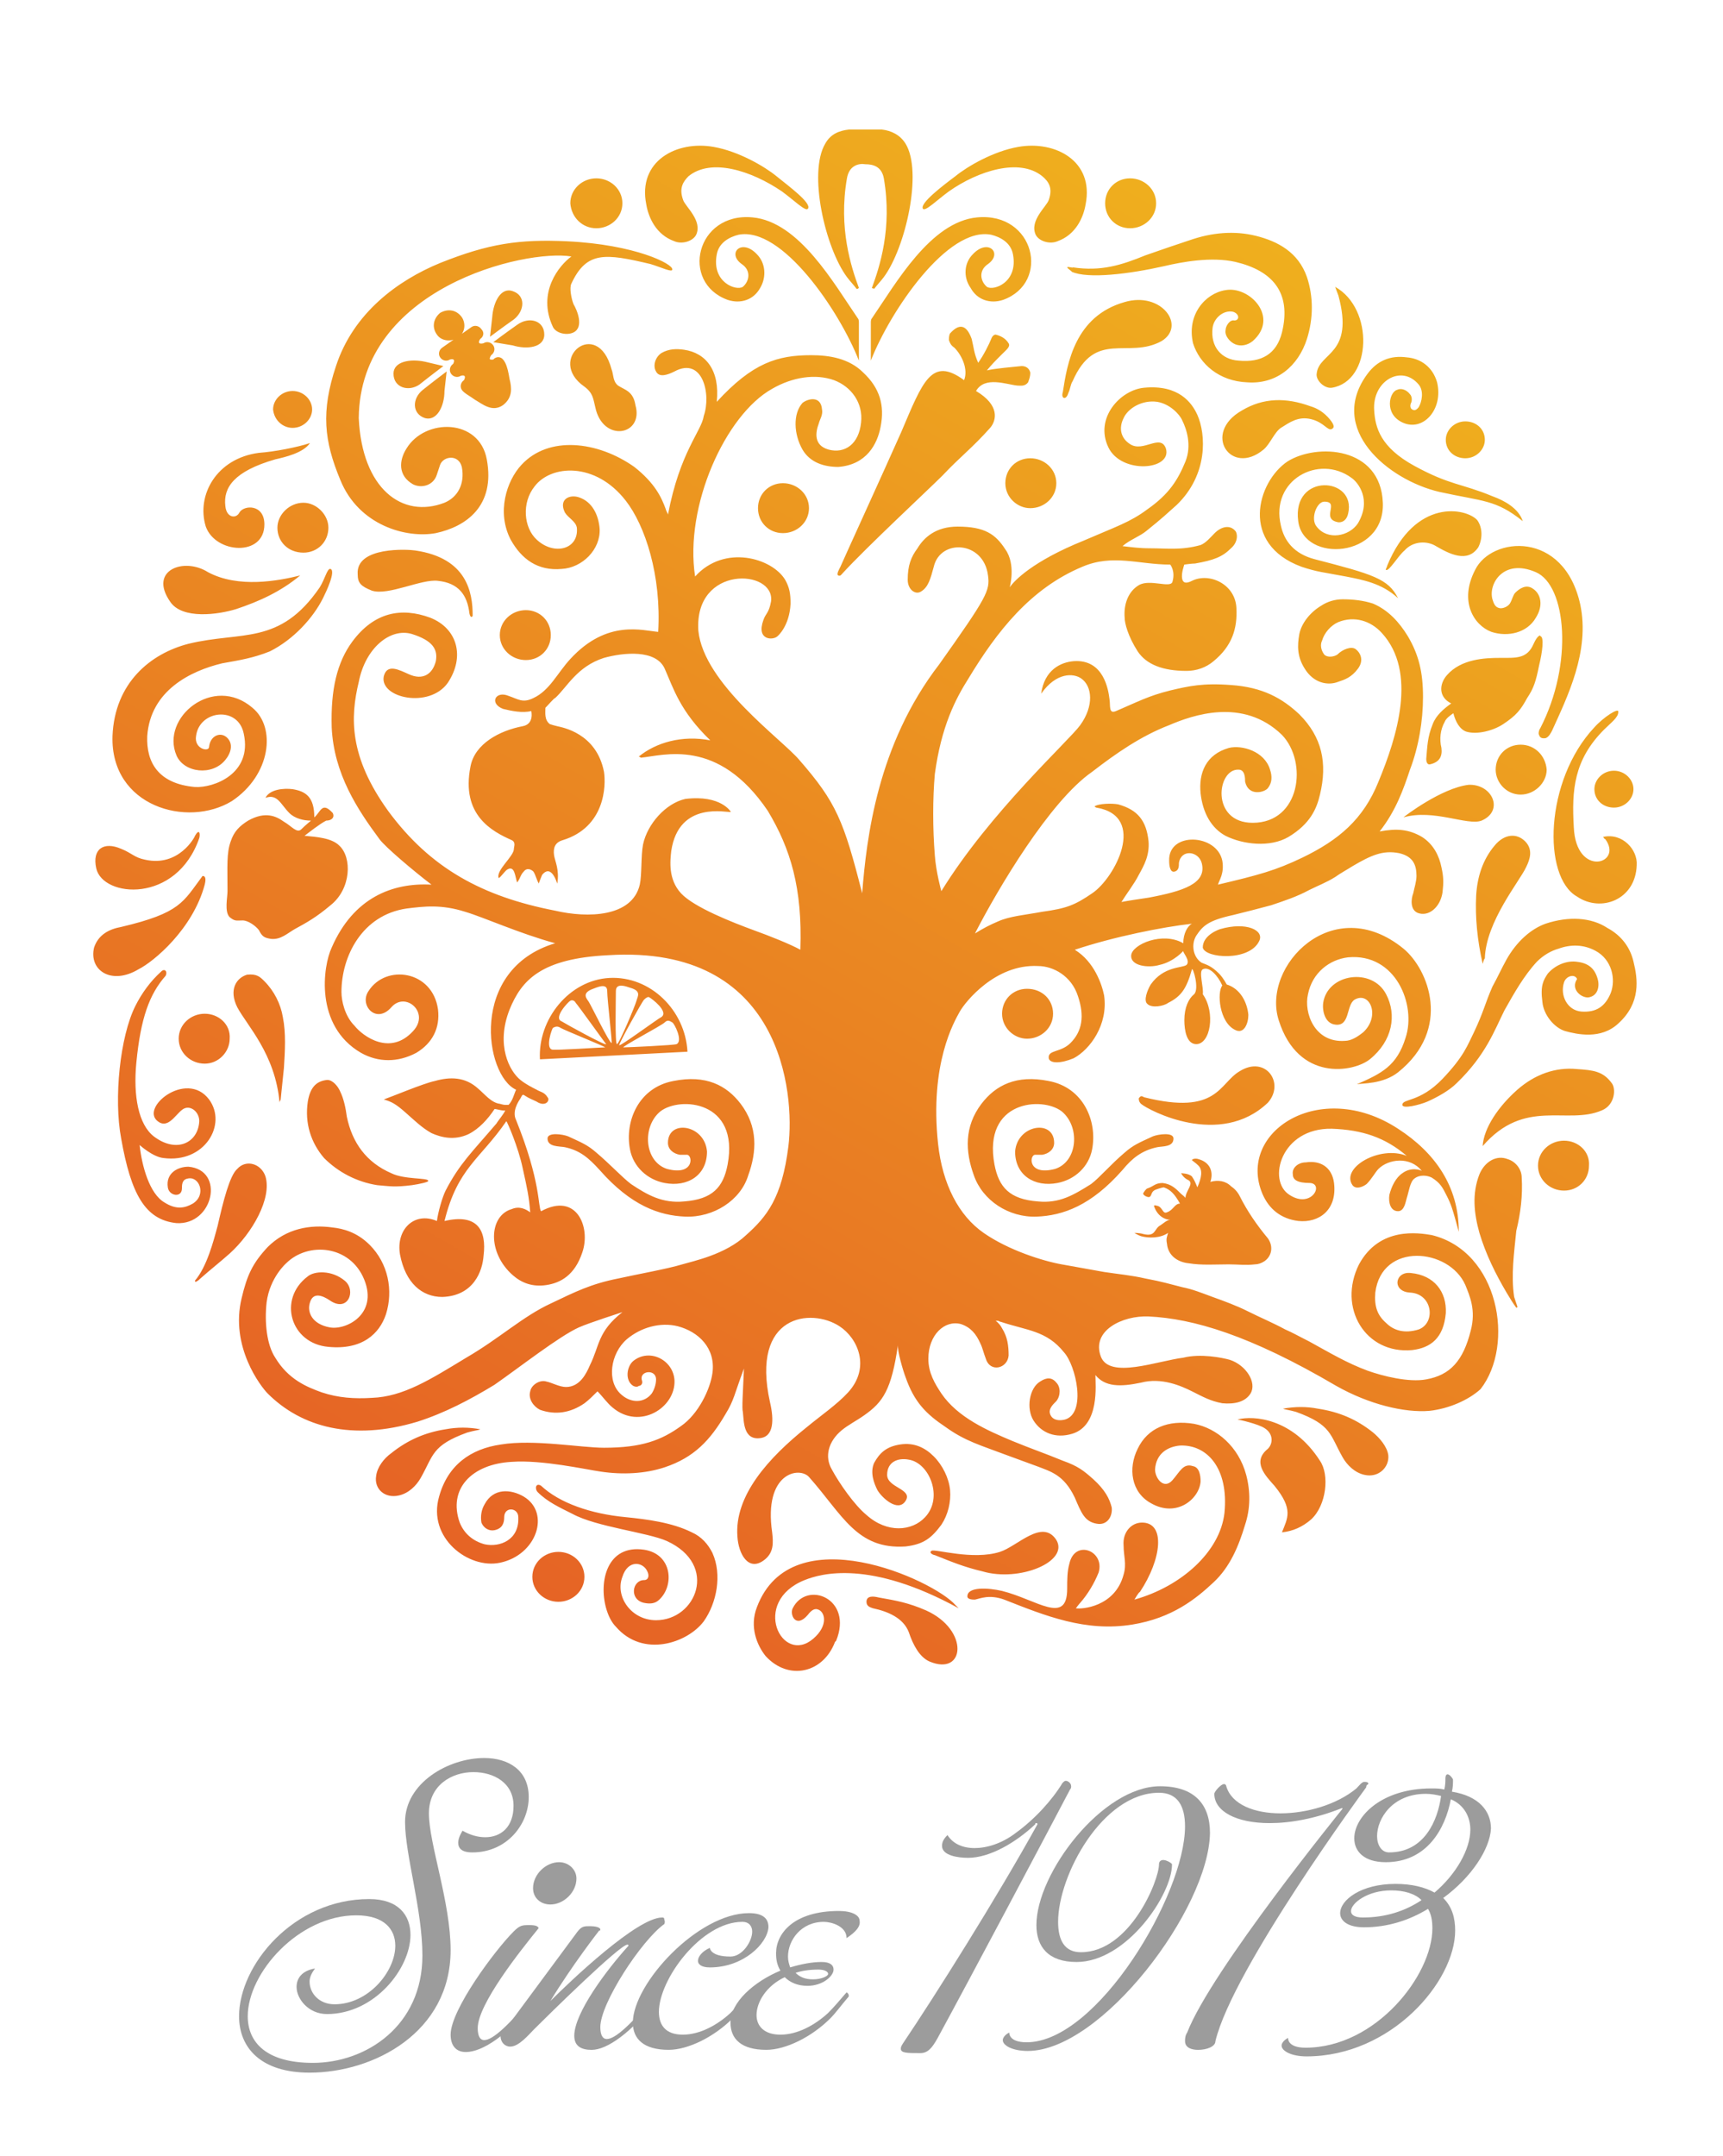 <?xml version="1.0" encoding="utf-8"?>
<!-- Generator: Adobe Illustrator 16.0.0, SVG Export Plug-In . SVG Version: 6.00 Build 0)  -->
<!DOCTYPE svg PUBLIC "-//W3C//DTD SVG 1.1//EN" "http://www.w3.org/Graphics/SVG/1.1/DTD/svg11.dtd">
<svg version="1.1" id="Layer_1" xmlns="http://www.w3.org/2000/svg" xmlns:xlink="http://www.w3.org/1999/xlink" x="0px" y="0px"
	 width="156.667px" height="196px" viewBox="89.167 111 156.667 196" enable-background="new 89.167 111 156.667 196"
	 xml:space="preserve">
<g id="XMLID_1_">
	<path id="XMLID_82_" fill="#9C9C9C" d="M132.112,279.42c-0.986,0-1.282-0.395-1.282-0.888s0.395-1.085,0.395-1.085
		c0.69,0.395,1.381,0.592,2.071,0.592c1.381,0,2.565-0.889,2.565-2.861c0-2.071-1.775-3.058-3.65-3.058
		c-1.972,0-4.044,1.185-4.044,3.749c0,2.761,1.973,8.088,1.973,12.428c0,7.497-7.004,11.147-12.824,11.147
		c-4.438,0-6.411-2.27-6.411-5.13c0-4.636,4.931-10.653,11.836-10.653c2.664,0,3.749,1.479,3.749,3.255c0,3.059-3.255,7.2-7.595,7.2
		c-1.677,0-2.762-1.381-2.762-2.466c0-0.788,0.493-1.479,1.677-1.676c-0.296,0.395-0.494,0.789-0.494,1.184
		c0,1.085,0.888,2.071,2.269,2.071c3.058,0,5.524-2.96,5.524-5.326c0-1.479-0.986-2.763-3.551-2.763
		c-5.228,0-9.864,5.229-9.864,9.174c0,2.367,1.676,4.241,5.918,4.241c4.833,0,9.963-3.354,9.963-9.765
		c0-4.144-1.578-9.174-1.578-12.134c0-3.551,3.945-5.819,7.201-5.819c2.17,0,4.044,1.085,4.044,3.551
		C137.242,276.855,135.269,279.42,132.112,279.42z"/>
	<path id="XMLID_84_" fill="#9C9C9C" d="M138.129,286.325c-1.677,2.07-5.524,6.904-5.524,9.074c0,0.69,0.197,1.085,0.592,1.085
		c0.789,0,2.269-1.38,4.636-4.24c0,0,0.197,0.098,0.197,0.295c0,0.099,0,0.099-0.099,0.197c-2.564,3.354-4.932,4.833-6.411,4.833
		c-0.888,0-1.38-0.591-1.38-1.578c0-2.269,4.044-7.694,5.721-9.371c0.591-0.591,0.789-0.591,1.479-0.591
		C137.833,286.028,138.129,286.127,138.129,286.325C138.228,286.227,138.129,286.227,138.129,286.325z M139.214,284.155
		c-0.888,0-1.578-0.593-1.578-1.48c0-1.282,1.184-2.367,2.367-2.367c0.888,0,1.578,0.69,1.578,1.48
		C141.582,283.069,140.398,284.155,139.214,284.155z"/>
	<path id="XMLID_87_" fill="#9C9C9C" d="M149.572,285.93c-2.071,1.48-5.82,7.201-5.82,9.371c0,0.69,0.197,1.085,0.592,1.085
		c0.789,0,2.269-1.381,4.636-4.241c0,0,0.197,0.1,0.197,0.296c0,0.099,0,0.099-0.099,0.197c-2.565,3.255-4.735,4.734-6.116,4.734
		c-0.888,0-1.579-0.296-1.579-1.282c0-2.071,2.959-6.017,4.932-8.187c0-0.099-0.099-0.099-0.099-0.099
		c-0.69,0-7.201,6.411-8.484,7.693c-0.493,0.494-1.38,1.579-2.169,1.579c-0.494,0-0.888-0.396-0.888-0.986l7.003-9.47
		c0.394-0.493,0.591-0.493,1.184-0.493c0.395,0,0.887,0.099,0.887,0.296c0,0.099,0,0.099-0.099,0.099c0,0-2.466,3.156-4.438,6.411
		c1.874-1.874,7.891-7.595,10.159-7.595c0.198,0,0.198,0.099,0.198,0.196C149.67,285.732,149.572,285.93,149.572,285.93z"/>
	<path id="XMLID_89_" fill="#9C9C9C" d="M153.715,289.876c-0.79,0-1.085-0.296-1.085-0.592c0-0.395,0.395-0.889,1.085-1.185
		c0,0,0,0.79,1.874,0.79c1.085,0,1.973-1.381,1.973-2.27c0-0.493-0.296-0.888-0.888-0.888c-3.749,0-7.595,5.229-7.595,8.187
		c0,1.185,0.591,2.072,2.17,2.072c1.578,0,3.156-0.888,4.34-1.974c0.494-0.493,1.085-1.184,1.677-1.873c0,0,0.197,0.099,0.197,0.295
		c0,0.099,0,0.099-0.099,0.197c-0.592,0.69-1.085,1.381-1.579,1.874c-1.677,1.677-4.044,2.86-5.82,2.86
		c-2.269,0-3.255-0.986-3.255-2.466c0-3.551,5.919-9.962,10.555-9.962c1.282,0,1.775,0.492,1.775,1.281
		C158.943,287.706,156.772,289.876,153.715,289.876z"/>
	<path id="XMLID_91_" fill="#9C9C9C" d="M166.143,287.212c0-1.085-1.381-1.479-2.071-1.479c-2.071,0-3.255,1.678-3.255,3.157
		c0,0.395,0.099,0.689,0.197,0.985c0.986-0.296,1.973-0.493,2.861-0.493c0.789,0,1.085,0.296,1.085,0.69
		c0,0.592-0.987,1.479-2.368,1.479c-0.888,0-1.578-0.296-2.071-0.788c-1.676,0.788-2.564,2.268-2.564,3.451
		c0,0.986,0.69,1.776,2.17,1.776c1.579,0,3.157-0.888,4.34-1.974c0.494-0.493,1.085-1.184,1.677-1.874c0,0,0.197,0.1,0.197,0.296
		c0,0.099,0,0.099-0.099,0.197c-0.592,0.69-1.085,1.381-1.578,1.874c-1.677,1.677-4.044,2.86-5.82,2.86
		c-2.27,0-3.255-0.986-3.255-2.466c0-1.874,2.17-3.748,4.537-4.734c-0.296-0.493-0.395-0.986-0.395-1.578
		c0-1.776,1.578-3.847,5.721-3.847c1.184,0,1.875,0.394,1.875,0.888C167.426,286.127,167.031,286.62,166.143,287.212z
		 M163.579,290.073c-0.79,0-1.479,0.099-2.072,0.296c0.395,0.395,0.888,0.591,1.579,0.591c0.79,0,1.381-0.296,1.381-0.493
		S164.171,290.073,163.579,290.073z"/>
	<path id="XMLID_94_" fill="#9C9C9C" d="M186.463,273.698c-2.071,3.946-8.977,16.966-12.034,22.589
		c-0.493,0.888-0.888,1.381-1.578,1.381c-1.184,0-1.775,0-1.775-0.395c0-0.099,0-0.197,0.197-0.493
		c2.86-4.241,8.581-13.316,12.23-19.926c0-0.099-0.099-0.099-0.099-0.099c-0.099,0-0.099,0-0.099,0.099
		c-1.775,1.677-4.144,3.059-6.116,3.059c-0.887,0-2.367-0.197-2.367-1.085c0-0.296,0.1-0.592,0.494-0.986
		c0.493,0.789,1.381,1.184,2.466,1.184s2.466-0.395,3.748-1.381c1.776-1.282,3.354-3.058,4.242-4.537
		c0.099-0.099,0.196-0.197,0.295-0.197c0.197,0,0.494,0.197,0.494,0.493C186.562,273.501,186.562,273.6,186.463,273.698z"/>
	<path id="XMLID_96_" fill="#9C9C9C" d="M182.616,297.471c-1.381,0-2.269-0.493-2.269-0.986c0-0.196,0.196-0.493,0.592-0.689
		c0,0-0.1,0.887,1.578,0.887c6.411,0,14.401-13.414,14.401-19.629c0-1.874-0.69-3.058-2.367-3.058
		c-5.129,0-9.174,7.496-9.174,11.738c0,1.677,0.592,2.761,2.071,2.761c4.438,0,7.103-6.509,7.103-7.988
		c0-0.297,0.196-0.396,0.394-0.396c0.297,0,0.79,0.296,0.79,0.396c0,2.761-4.144,8.877-8.681,8.877
		c-2.564,0-3.649-1.381-3.649-3.354c0-4.735,6.017-12.626,11.244-12.626c3.157,0,4.538,1.677,4.538,4.241
		C199.089,284.549,189.323,297.471,182.616,297.471z"/>
	<path id="XMLID_98_" fill="#9C9C9C" d="M213.393,273.501c0,0-12.134,16.474-13.712,23.082c0,0.493-0.788,0.789-1.578,0.789
		c-0.592,0-1.184-0.197-1.184-0.789c0-0.197,0-0.493,0.197-0.789c2.17-5.623,14.105-20.32,14.105-20.32v-0.099
		c-2.466,0.986-4.735,1.381-6.608,1.381c-3.059,0-5.031-1.085-5.031-2.663c0-0.197,0.592-0.888,0.888-0.888
		c0.099,0,0.197,0.099,0.197,0.196c0.493,1.677,2.564,2.467,4.932,2.467s5.129-0.79,6.905-2.27c0.197-0.197,0.493-0.591,0.69-0.591
		s0.395,0,0.395,0.196C213.393,273.305,213.393,273.402,213.393,273.501z"/>
	<path id="XMLID_100_" fill="#9C9C9C" d="M220.396,283.563c0.789,0.789,1.085,1.775,1.085,2.959c0,4.637-5.819,11.443-13.514,11.443
		c-1.381,0-2.269-0.494-2.269-0.987c0-0.197,0.197-0.493,0.592-0.69c0,0-0.099,0.888,1.578,0.888c6.411,0,11.541-6.608,11.541-10.85
		c0-0.69-0.099-1.282-0.395-1.775c-1.776,1.085-3.748,1.677-5.82,1.677c-1.479,0-2.17-0.592-2.17-1.282
		c0-1.185,1.874-2.664,5.03-2.664c1.48,0,2.664,0.296,3.551,0.79c1.974-1.678,3.256-3.946,3.256-5.722
		c0-1.184-0.592-2.269-1.775-2.762c-0.493,2.664-2.17,5.721-5.918,5.721c-1.974,0-2.861-0.986-2.861-2.17
		c0-1.973,2.466-4.537,7.004-4.537c0.395,0,0.789,0,1.184,0.099c0.099-0.395,0.099-0.789,0.099-0.986
		c0-0.296,0.099-0.395,0.197-0.395c0.197,0,0.493,0.395,0.493,0.493c0,0.296,0,0.69-0.099,1.085
		c2.466,0.395,3.551,1.775,3.551,3.354C224.638,279.124,222.96,281.688,220.396,283.563z M215.661,282.872
		c-2.17,0-3.649,1.184-3.649,1.874c0,0.395,0.394,0.592,1.085,0.592c2.071,0,3.847-0.592,5.326-1.578
		C217.831,283.168,216.844,282.872,215.661,282.872z M218.818,274.093c-3.059,0-4.438,2.269-4.438,3.847
		c0,0.79,0.395,1.479,1.084,1.479c3.256,0,4.439-2.959,4.735-5.129C219.804,274.191,219.311,274.093,218.818,274.093z"/>
</g>
<g id="XMLID_2_">
	
		<linearGradient id="XMLID_5_" gradientUnits="userSpaceOnUse" x1="29.636" y1="-193.944" x2="-2.335" y2="-138.57" gradientTransform="matrix(2.197 0 0 2.197 138.072 557.925)">
		<stop  offset="0" style="stop-color:#EFAF1E"/>
		<stop  offset="0.995" style="stop-color:#E66425"/>
	</linearGradient>
	<path id="XMLID_3_" fill="url(#XMLID_5_)" d="M133.429,152.764c-0.69-3.749-5.623-3.749-7.3-0.987
		c-0.69,1.085-0.789,2.466,0.592,3.256c0.789,0.395,1.874,0.099,2.17-0.888c0.098-0.296,0.196-0.592,0.295-0.888
		c0.295-0.789,1.676-0.986,1.973,0.197c0.296,1.579-0.395,2.762-1.579,3.255c-3.847,1.479-7.497-1.282-7.793-7.694
		c0.099-11.837,15.092-15.388,19.334-14.697c-1.085,0.789-3.157,3.255-1.677,6.412c0.296,0.592,1.282,0.789,1.874,0.493
		c0.986-0.493,0.296-2.071,0-2.564c-0.197-0.493-0.395-1.479-0.197-1.874c1.38-2.959,3.058-2.762,7.2-1.775
		c0.987,0.296,1.974,0.789,1.974,0.493c0.099-0.493-3.354-2.269-9.568-2.565c-4.34-0.197-7.103,0.197-11.541,1.973
		c-3.847,1.579-7.891,4.537-9.469,9.371c-1.381,4.143-1.085,6.807,0.395,10.357c1.676,4.144,6.016,5.327,8.68,4.833
		C131.555,158.879,134.218,157.005,133.429,152.764L133.429,152.764z M127.806,149.015c1.085,0.296,1.775-1.084,1.775-2.466
		l0.197-1.775c0,0-1.184,0.888-2.17,1.677C126.623,147.239,126.623,148.621,127.806,149.015L127.806,149.015z M138.657,141.419
		c0,1.184-1.579,1.381-2.861,0.986l-1.775-0.296c0,0,1.184-0.888,2.17-1.579C137.276,139.743,138.657,140.137,138.657,141.419
		L138.657,141.419z M140.136,204.451c0.296,0.197,4.242,1.775,4.044,1.775c-0.395,0-4.636,0.296-4.834,0.198
		c-0.591-0.198,0-1.875,0.099-1.974C139.643,204.353,139.841,204.254,140.136,204.451L140.136,204.451z M141.024,201.985
		c0.197-0.099,0.395,0,0.494,0.197c0.197,0.197,2.663,3.649,2.762,3.749c0,0.197-3.749-1.875-4.044-2.071
		C139.446,203.563,140.827,202.084,141.024,201.985L141.024,201.985z M143.096,200.9c0.296-0.099,1.282-0.592,1.282,0.197
		c0,0.79,0.493,4.833,0.395,4.734c-0.197,0-1.875-3.452-2.072-3.748S142.011,201.294,143.096,200.9L143.096,200.9z M145.167,201.097
		c0-0.79,0.986-0.395,1.283-0.295c1.085,0.295,0.69,0.789,0.591,1.184c-0.099,0.395-1.578,3.945-1.775,3.945
		C145.068,205.931,145.167,201.887,145.167,201.097L145.167,201.097z M148.225,201.689c0.197,0.099,1.776,1.283,1.085,1.776
		c-0.395,0.197-3.847,2.761-3.847,2.564s2.071-3.945,2.269-4.143C147.93,201.688,148.126,201.59,148.225,201.689L148.225,201.689z
		 M149.606,203.958c0.296-0.295,0.494-0.099,0.691,0c0.197,0.099,0.986,1.677,0.395,1.973c-0.197,0.099-4.439,0.296-4.833,0.296
		C145.562,206.226,149.31,204.254,149.606,203.958L149.606,203.958z M151.677,206.622c-0.197-3.749-3.354-6.906-7.102-6.708
		c-3.65,0.197-6.511,3.749-6.313,7.398L151.677,206.622z M151.776,127.018c-0.493,0.494-0.888,1.085-0.493,2.17
		c0.197,0.592,1.775,1.874,1.184,3.156c-0.296,0.592-1.282,0.888-1.973,0.592c-1.677-0.592-2.367-2.17-2.564-3.354
		c-0.79-3.946,2.762-5.82,6.115-5.228c2.269,0.395,4.636,1.776,5.721,2.664c1.085,0.888,3.255,2.466,2.86,2.959
		c-0.197,0.296-1.282-0.789-2.367-1.578C157.497,126.525,153.847,125.341,151.776,127.018L151.776,127.018z M156.61,135.008
		c-1.381-0.987,0-2.368,1.381-0.888c0.789,0.789,0.888,2.072,0.296,3.058c-0.592,1.085-1.775,1.479-2.959,1.085
		c-4.34-1.579-2.86-7.99,2.269-7.497c4.242,0.395,7.398,6.017,9.568,9.174c0.099,0.099,0.099,0.296,0.099,0.394v3.453
		c-1.775-4.538-7.004-12.231-10.949-11.443c-0.79,0.197-1.775,0.691-1.973,1.776c-0.493,2.564,1.776,3.354,2.368,2.959
		C157.3,136.586,157.497,135.6,156.61,135.008L156.61,135.008z M194.389,215.302c-1.381,0.296-2.269,0.986-3.156,2.071
		c-2.86,3.255-5.425,4.144-7.793,4.241c-2.564,0.099-4.932-1.479-5.721-3.748c-0.789-2.17-0.888-4.439,0.69-6.511
		c1.282-1.677,3.156-2.664,6.115-2.071c3.156,0.592,4.438,3.649,3.946,6.215c-0.296,1.578-1.579,2.762-3.157,3.058
		c-2.071,0.395-3.846-0.69-3.846-2.86c0.196-2.466,3.55-2.959,3.55-0.79c0,0.593-0.493,0.987-1.085,1.085c-0.196,0-0.395,0-0.592,0
		c-0.591-0.099-0.788,1.974,1.776,1.282c2.071-0.689,2.269-3.847,0.591-5.228c-1.775-1.38-7.2-0.986-6.115,4.834
		c0.395,2.071,1.381,3.156,3.945,3.354c1.974,0.197,3.255-0.592,4.834-1.578c0.789-0.592,1.775-1.775,3.058-2.861
		c0.789-0.69,1.282-0.888,2.564-1.479c0.494-0.196,1.875-0.395,1.875,0.197C195.868,215.302,194.881,215.203,194.389,215.302
		L194.389,215.302z M124.748,243.118c1.48-1.184,3.059-1.874,4.932-2.17c1.085-0.197,2.072-0.197,3.157,0
		c-0.197,0.099-0.494,0.099-1.184,0.296c-3.255,1.184-3.058,2.071-4.241,4.144c-0.395,0.69-1.085,1.38-1.973,1.578
		c-1.282,0.296-2.269-0.592-2.071-1.775C123.466,244.4,124.058,243.611,124.748,243.118L124.748,243.118z M124.946,144.971
		c0-1.085,1.479-1.381,2.861-1.085l1.676,0.395c0,0-1.184,0.888-2.169,1.676C126.326,146.647,124.946,146.253,124.946,144.971
		L124.946,144.971z M185.215,154.934c0-1.282-1.085-2.269-2.367-2.269s-2.269,0.986-2.269,2.269s1.085,2.269,2.269,2.269
		C184.13,157.202,185.215,156.216,185.215,154.934L185.215,154.934z M130.765,141.715c0.691-0.394,0.79-1.282,0.395-1.874
		c-0.494-0.691-1.282-0.79-1.973-0.395c-0.592,0.494-0.789,1.282-0.295,1.973C129.286,142.012,130.174,142.11,130.765,141.715
		L130.765,141.715z M135.106,143.984c-0.295-0.592-0.69-0.592-0.986-0.394l-0.099,0.099c-0.197,0-0.493,0.099-0.197-0.395l0,0
		c0.296-0.197,0.395-0.592,0.197-0.888c-0.197-0.296-0.592-0.395-0.888-0.197c0,0-0.69,0.197-0.296-0.395
		c0.296-0.197,0.395-0.592,0.099-0.887c-0.197-0.296-0.592-0.395-0.888-0.198l-2.664,1.875c-0.296,0.197-0.395,0.592-0.197,0.888
		c0.197,0.295,0.591,0.394,0.888,0.197c0,0,0.591-0.197,0.296,0.394c-0.296,0.198-0.395,0.592-0.197,0.888s0.591,0.395,0.888,0.197
		l0,0c0,0,0.592-0.197,0.296,0.395l0,0c-0.296,0.197-0.395,0.591-0.198,0.887c0.198,0.296,0.789,0.592,1.184,0.888
		c0.691,0.395,1.579,1.184,2.565,0.493c0.888-0.69,0.79-1.578,0.592-2.367C135.402,144.872,135.303,144.379,135.106,143.984
		L135.106,143.984z M135.796,137.474c-1.085-0.395-1.775,0.986-1.874,2.368l-0.197,1.775c0,0,1.184-0.888,2.17-1.578
		C136.881,139.25,136.98,137.869,135.796,137.474L135.796,137.474z M197.742,240.455c-2.367-0.395-4.241,0.395-5.13,2.269
		c-0.887,1.775-0.591,3.945,1.185,4.933c2.367,1.381,4.438-0.395,4.537-1.974c0-0.493-0.099-1.282-0.69-1.381
		c-0.888-0.296-1.184,0.494-1.874,1.282c-0.789,0.888-1.578-0.197-1.578-0.986c0.099-1.479,1.184-2.071,2.269-2.17
		c2.466-0.099,4.438,2.071,4.044,6.115c-0.395,3.552-3.945,6.708-8.188,7.892c0,0,0.395-0.69,0.494-0.69
		c1.973-2.959,2.367-6.313,0.197-6.313c-0.986,0-1.776,0.888-1.677,2.071c0,0.986,0.296,1.677,0,2.664
		c-0.789,2.959-3.848,3.156-4.34,3.058c0,0,0.296-0.395,0.395-0.493c0.69-0.789,1.281-1.775,1.676-2.762
		c0.592-1.973-2.17-3.059-2.663-0.789c-0.197,0.689-0.197,1.479-0.197,2.269c0,3.354-2.762,0.986-5.919,0.197
		c-1.281-0.296-3.155-0.395-3.155,0.493c0,0.296,0.493,0.296,0.689,0.296c0.494-0.099,1.282-0.493,2.664,0
		c3.748,1.479,7.397,2.959,11.64,2.269c3.649-0.591,5.819-2.367,7.397-3.847c1.48-1.381,2.27-3.255,2.861-5.229
		c0.493-1.479,0.493-3.058,0.099-4.537C201.787,242.526,199.815,240.85,197.742,240.455L197.742,240.455z M216.781,197.25
		c-6.412-5.229-12.922,1.579-11.344,6.51c1.775,5.623,6.806,4.734,8.285,3.55c2.071-1.676,2.466-4.044,1.479-5.918
		c-1.281-2.465-5.326-1.874-5.721,0.79c-0.099,0.79,0.197,1.874,1.086,1.973c1.381,0.197,0.985-1.775,1.774-2.269
		c1.381-0.79,2.367,1.479,0.79,2.959c-0.494,0.395-1.085,0.789-1.678,0.789c-2.761,0.197-3.748-2.564-3.354-4.241
		c0.395-1.973,1.973-3.157,3.65-3.354c4.34-0.395,6.214,4.34,5.228,7.299c-0.789,2.565-2.17,3.255-4.439,4.242
		c0.494-0.099,2.368,0,3.749-1.085C221.219,204.55,219.049,199.125,216.781,197.25L216.781,197.25z M229.702,194.981
		c-1.381,0.493-2.664,1.677-3.551,3.255c-0.494,0.888-0.79,1.579-1.282,2.466c-0.691,1.579-0.79,2.269-1.677,4.143
		c-0.592,1.184-0.888,2.17-2.86,4.242c-2.072,2.17-3.65,1.775-3.65,2.367c0,0.395,1.578,0,2.27-0.296
		c0.887-0.395,1.973-0.986,2.663-1.676c2.663-2.564,3.452-4.833,4.34-6.609c0.888-1.579,1.775-3.157,2.959-4.439
		c0.593-0.591,1.282-0.986,1.974-1.184c1.085-0.395,2.269-0.395,3.354,0.197c1.479,0.79,1.874,2.564,1.381,3.847
		c-0.493,1.184-1.282,1.776-2.663,1.677c-1.282-0.099-1.973-1.48-1.579-2.664c0.197-0.592,0.986-0.789,1.184-0.295
		c-0.591,0.888,0.297,1.677,0.987,1.677c0.888-0.099,1.085-0.986,0.888-1.677c-0.296-1.085-0.986-1.479-1.974-1.579
		c-0.986-0.099-1.972,0.395-2.564,1.085c-0.394,0.591-0.69,1.085-0.492,2.564c0.099,1.184,1.085,2.367,2.07,2.663
		c1.085,0.296,3.255,0.79,4.834-0.69c2.07-1.875,1.775-4.044,1.381-5.623c-0.296-1.282-1.085-2.367-2.367-3.058
		C233.845,194.39,231.774,194.291,229.702,194.981L229.702,194.981z M192.909,223.39c0.69,0.197,1.775,0.197,2.466-0.296
		c-0.099,0.395-0.197,0.494-0.099,0.987c0.099,1.085,0.986,1.676,1.973,1.775c1.184,0.196,2.466,0.099,3.649,0.099
		c0.79,0,1.579,0.099,2.368,0c0.295,0,0.591-0.099,0.888-0.296c0.69-0.493,0.789-1.381,0.296-2.071
		c-0.986-1.184-1.874-2.466-2.564-3.847c-0.197-0.395-0.494-0.69-0.789-0.889c-0.494-0.493-1.185-0.591-1.875-0.395
		c0.296-0.888,0-1.775-1.085-2.071c-0.296-0.099-0.592,0-0.592,0.099c0.395,0.297,0.493,0.396,0.592,0.494
		c0.395,0.395,0.296,1.085-0.099,1.973c-0.197-0.493-0.296-0.69-0.493-0.986c-0.296-0.296-0.986-0.296-0.986-0.296
		s0.197,0.395,0.592,0.592c0.69,0.296-0.197,0.986-0.197,1.677c0-0.099-0.296-0.296-0.395-0.395
		c-0.493-0.493-0.888-0.889-1.677-0.986c-0.69,0-0.789,0.295-1.381,0.493c-0.1,0-0.395,0.395-0.395,0.493
		c0.099,0.197,0.395,0.296,0.493,0.296c0.296,0,0.197-0.395,0.493-0.591c0.1-0.1,0.789-0.297,0.888-0.297
		c0.592,0.197,0.987,0.592,1.48,1.48c-0.493,0-0.592,0.591-1.184,0.789c-0.396,0.197-0.396-0.493-0.889-0.592
		c-0.099,0-0.196-0.099-0.296,0c0,0,0.296,1.184,1.479,1.282c-0.295,0-0.592,0.296-0.888,0.493
		c-0.592,0.296-0.395,1.085-1.578,0.789c-0.296-0.099-0.79-0.099-0.79-0.099S192.613,223.291,192.909,223.39L192.909,223.39z
		 M216.287,221.121c0.591,0,0.689-0.888,0.789-1.184c0.197-0.592,0.296-1.479,0.69-1.775c0.493-0.395,1.184-0.296,1.578-0.099
		c0.789,0.493,0.986,0.888,1.381,1.677s0.493,1.085,1.085,3.255c0-4.144-2.17-7.201-5.523-9.371
		c-7.103-4.636-14.697,0.296-12.331,5.919c0.593,1.381,1.678,2.269,3.256,2.466c1.874,0.197,3.551-0.986,3.255-3.452
		c-0.197-1.48-1.282-2.071-2.564-1.875c-0.69,0-1.282,0.494-1.184,1.085c0,0.494,0.395,0.79,1.578,0.79
		c1.282,0.099,0.099,2.367-1.874,1.085c-2.071-1.282-0.789-6.116,3.847-6.018c2.762,0.099,4.834,0.789,6.806,2.466
		c-2.466-0.986-6.017,1.086-4.932,2.664c0.296,0.395,0.889,0.197,1.282-0.099c0.493-0.494,0.789-1.085,1.085-1.382
		c0.888-0.887,2.86-1.184,3.945,0.197c-0.099-0.099-0.985-0.395-1.775,0.197c-0.592,0.395-0.986,1.184-1.184,1.974
		C215.4,220.332,215.597,221.121,216.287,221.121L216.287,221.121z M152.072,250.319c-1.775-0.888-4.044-1.184-6.017-1.381
		c-3.156-0.296-6.017-1.282-7.694-2.86c-0.494-0.296-0.592,0.296-0.296,0.591c0.889,0.889,1.974,1.381,3.157,1.974
		c2.17,1.184,6.806,1.677,8.582,2.466c4.735,2.17,2.664,7.2-0.986,7.2c-2.269,0-3.749-2.17-3.058-3.945
		c0.494-1.578,1.875-1.381,2.269-0.493c0.197,0.395,0.099,0.789-0.295,0.789c-1.085,0-1.381,1.776,0,2.072
		c0.493,0.098,0.986,0.098,1.381-0.296c1.38-1.283,1.184-4.144-1.381-4.537c-3.354-0.494-4.144,2.859-3.453,5.325
		c0.197,0.691,0.494,1.282,0.888,1.678c2.466,2.86,6.511,1.479,7.99-0.494c1.184-1.677,1.677-4.241,0.789-6.214
		C153.552,251.404,152.96,250.714,152.072,250.319L152.072,250.319z M207.508,162.529c1.479,0.493,1.973,0.493,4.044,0.888
		c1.48,0.296,3.255,0.592,4.735,1.973c-0.889-1.775-2.27-2.17-7.596-3.551c-1.874-0.493-2.762-1.677-3.058-3.058
		c-0.986-4.144,3.452-6.511,6.411-4.34c0.592,0.395,1.874,1.973,0.592,4.143c-0.789,1.184-2.762,1.579-3.749,0.296
		c-0.592-0.691,0-2.269,0.69-2.269c1.479,0-0.394,1.578,1.282,1.874c0,0,0.69,0.099,0.889-0.789c0.789-3.354-5.13-3.749-4.538,0.69
		c0.494,3.847,7.892,3.354,7.694-1.677c-0.197-5.129-6.017-5.426-8.68-3.748C203.464,154.835,201.886,160.457,207.508,162.529
		L207.508,162.529z M224.771,168.447c1.479,0.493,3.255,0.099,4.044-1.282c0.69-1.085,0.493-2.17-0.296-2.664
		c-0.592-0.394-1.184,0-1.578,0.395c-0.197,0.197-0.296,0.69-0.493,0.986c-0.197,0.295-0.69,0.493-0.987,0.395
		c-0.394-0.099-0.493-0.494-0.591-0.789c-0.395-1.381,0.986-3.749,3.945-2.467c2.762,1.184,3.452,8.287,0.395,14.205
		c-0.099,0.099-0.197,0.493-0.099,0.591c0.099,0.395,0.493,0.296,0.592,0.296c0.295-0.098,0.493-0.493,0.592-0.69
		c1.381-3.058,3.452-7.201,2.564-11.442c-1.479-6.807-8.089-6.214-9.568-3.157C221.811,165.686,223.192,167.855,224.771,168.447
		L224.771,168.447z M176.041,256.928c-1.973-2.269-14.895-8.187-18.051,0.197c-0.69,1.776,0,3.452,0.789,4.439
		c2.072,2.269,5.229,1.578,6.313-1.282c0.099-0.099,0,0,0.099-0.099c1.579-3.847-2.663-5.524-3.946-2.96
		c-0.295,0.593,0.296,1.875,1.381,0.593c0.296-0.396,0.592-0.593,0.888-0.494c0.69,0.197,0.986,1.48-0.395,2.664
		c-2.861,2.466-5.721-3.354-0.789-5.327c1.479-0.592,5.918-1.874,14.007,2.564C176.239,257.125,176.14,257.026,176.041,256.928
		L176.041,256.928z M237.988,189.655c0.1-1.381-1.282-2.959-3.058-2.564c0.099,0.099,0.099,0.197,0.197,0.197
		c1.676,2.268-2.664,3.551-2.86-1.085c-0.197-3.354,0-6.116,2.762-8.878c0.591-0.592,1.282-1.085,1.282-1.579
		c0.099-0.494-1.381,0.493-2.171,1.381c-4.537,4.834-4.734,13.612-1.578,15.388C234.733,193.995,237.89,192.812,237.988,189.655
		L237.988,189.655z M227.631,158.386c-0.395-1.184-1.677-1.875-2.762-2.269c-2.861-1.184-3.848-0.986-7.102-2.762
		c-3.059-1.676-3.552-3.453-3.65-5.031c-0.197-2.663,2.466-4.241,4.044-2.367c0.493,0.591,0.296,1.578,0,2.071
		c-0.099,0.099-0.295,0.394-0.591,0.197c-0.197-0.099-0.197-0.395-0.1-0.592c0.1-0.197,0.1-0.591-0.099-0.789
		c-0.296-0.395-0.789-0.592-1.184-0.395c-0.69,0.197-1.184,2.17,0.493,2.959c1.874,0.888,3.749-1.184,3.156-3.649
		c-0.395-1.381-1.479-2.17-2.762-2.269c-1.479-0.198-2.663,0.295-3.551,1.479c-3.748,5.031,1.874,9.667,6.511,10.752
		C224.079,156.61,225.165,156.413,227.631,158.386L227.631,158.386z M228.616,169.532c-0.591,1.38-1.578,1.282-3.058,1.282
		c-1.381,0-3.551,0.099-4.833,1.579c-0.69,0.789-0.789,1.973,0.395,2.564c-0.69,0.493-1.381,1.085-1.677,1.874
		c-0.493,1.184-0.493,2.072-0.592,3.157c0,0.295,0.099,0.592,0.395,0.493c0.789-0.197,1.085-0.69,0.986-1.479
		c-0.197-0.789-0.099-1.677,0.296-2.367c0.099-0.296,0.493-0.592,0.789-0.789c0.197,0.789,0.592,1.48,1.184,1.677
		c0.986,0.296,2.466-0.098,3.354-0.69c1.184-0.789,1.578-1.282,2.17-2.367c0.591-0.888,0.789-1.479,1.085-2.959
		c0.296-1.184,0.493-2.664,0.099-2.664C229.308,168.743,229.012,168.645,228.616,169.532L228.616,169.532z M119.422,184.92
		c-0.986-1.085-1.085-0.099-1.677,0.394c0-1.874-0.789-2.367-1.973-2.564c-0.789-0.099-2.071,0-2.466,0.79
		c1.085-0.395,1.381,0.591,2.17,1.381c0.493,0.493,1.282,0.69,1.973,0.69c0,0-0.493,0.395-0.888,0.789s-0.888-0.296-1.578-0.69
		c-0.69-0.494-1.677-0.986-3.255-0.099c-0.79,0.493-1.282,0.986-1.579,1.874c-0.395,1.085-0.296,2.269-0.296,4.537
		c0,0.592-0.295,1.875,0.197,2.367c0.493,0.395,0.592,0.296,1.184,0.296c0.493,0,1.184,0.493,1.479,0.887
		c0.295,0.592,0.493,0.691,1.085,0.79c0.888,0.098,1.479-0.494,2.17-0.889c1.085-0.591,1.973-1.085,3.255-2.17
		c1.875-1.479,1.974-4.34,0.79-5.425c-0.69-0.691-2.071-0.79-3.156-0.888c0.395-0.296,1.381-1.085,1.973-1.381
		C119.323,185.611,119.619,185.314,119.422,184.92L119.422,184.92z M110.249,183.835c3.551-2.367,4.044-6.708,1.874-8.483
		c-3.551-3.058-8.384,0.888-6.905,4.341c0.69,1.578,3.255,1.874,4.439,0.395c0.493-0.592,0.789-1.479,0.099-2.072
		c-0.591-0.494-1.479-0.099-1.578,0.888c0,0.494-1.381,0.197-1.184-0.986c0.295-2.368,3.846-2.762,4.34-0.197
		c0.789,3.649-2.762,4.932-4.439,4.833c-3.354-0.296-4.439-2.269-4.34-4.636c0.295-4.143,3.945-5.918,6.806-6.609
		c1.677-0.296,2.86-0.493,4.34-1.085c2.169-1.085,3.945-3.058,4.833-4.833c0.295-0.591,1.184-2.466,0.69-2.663
		c-0.296-0.099-0.493,0.888-0.986,1.677c-3.65,5.326-7.102,3.945-11.936,5.129c-3.453,0.888-6.708,3.551-6.905,8.384
		C99.2,184.329,106.204,186.301,110.249,183.835L110.249,183.835z M106.302,217.077c-0.986,0-2.071,0.592-1.875,1.874
		c0.099,0.789,1.282,0.986,1.282,0.099c0-0.296,0-0.789,0.493-0.888c1.085-0.296,1.776,1.479,0.494,2.269
		c-0.691,0.395-1.48,0.592-2.565-0.099c-1.381-0.789-2.071-3.354-2.269-5.229c0,0,1.184,1.085,2.17,1.185
		c3.749,0.493,5.82-3.059,4.144-5.327c-2.072-2.762-6.511,0.888-4.538,2.071c0.986,0.592,1.677-1.085,2.367-1.282
		c0.592-0.197,1.282,0.395,1.282,1.184c-0.099,1.973-2.071,2.959-4.143,1.381c-1.381-1.085-1.875-3.65-1.579-6.708
		c0.395-4.044,1.184-6.215,2.664-7.892c0.197-0.394-0.099-0.69-0.395-0.394c-0.986,0.888-1.775,1.973-2.368,3.157
		c-1.381,2.762-1.972,8.384-1.282,12.033c0.888,5.031,2.17,7.398,5.031,7.694C108.571,222.404,109.656,217.373,106.302,217.077
		L106.302,217.077z M113.306,217.965c-0.394-1.184-1.775-1.578-2.564-0.69c-0.69,0.592-1.282,2.959-1.775,5.13
		c-0.395,1.479-0.986,3.748-2.071,5.03c0,0.099,0,0.099,0.099,0.099c0.196-0.099,0.295-0.196,0.394-0.295
		c0.888-0.79,1.776-1.48,2.663-2.27C112.122,223.094,113.898,219.938,113.306,217.965L113.306,217.965z M107.782,191.431
		c0.197-0.789-0.099-0.789-0.198-0.789c-1.775,2.367-1.972,3.354-7.398,4.635c-1.085,0.197-2.071,0.691-2.466,1.875
		c-0.493,2.071,1.578,3.453,4.044,1.973C103.146,198.434,106.698,195.475,107.782,191.431L107.782,191.431z M110.643,166.376
		c2.071-0.69,4.044-1.578,5.82-3.058c-1.974,0.493-5.623,1.183-8.384-0.297c-2.17-1.38-5.425-0.197-3.453,2.664
		C105.711,167.362,109.065,166.869,110.643,166.376L110.643,166.376z M113.207,158.682c0-1.875-1.874-1.776-2.269-1.085
		c-0.295,0.591-1.184,0.493-1.282-0.592c-0.197-1.677,0.789-3.156,4.537-4.241c0.888-0.197,2.564-0.592,3.156-1.48
		c-1.184,0.395-3.255,0.79-4.636,0.888c-3.847,0.493-5.721,3.847-4.833,6.708C108.768,161.345,113.207,161.641,113.207,158.682
		L113.207,158.682z M126.919,161.049c-0.592-0.099-5.425-0.395-5.228,2.17c0,0.789,0.296,1.085,1.282,1.479
		c1.48,0.493,4.537-1.085,6.017-0.888c1.874,0.197,2.664,1.282,2.861,2.959c0.098,0.493,0.295,0.296,0.295,0.197
		C132.146,164.896,131.653,161.739,126.919,161.049L126.919,161.049z M111.629,199.618c-0.986,0.295-1.676,1.381-0.888,2.959
		c0.888,1.676,3.452,4.242,3.847,8.68c0-0.197,0.099-0.197,0.099-0.296c0.099-0.986,0.197-1.874,0.296-2.86
		c0.099-1.579,0.197-3.157-0.099-4.636c-0.197-1.184-0.789-2.367-1.677-3.255C112.813,199.815,112.517,199.52,111.629,199.618
		L111.629,199.618z M145.365,146.056c-0.493-0.394-0.395-0.986-0.591-1.479c-1.282-4.833-6.017-0.888-2.466,1.578
		c0.79,0.592,0.79,1.085,0.987,1.875c0.689,3.255,4.439,2.565,3.649-0.197C146.745,146.549,145.956,146.45,145.365,146.056
		L145.365,146.056z M107.289,187.189c0.099-0.395,0-0.888-0.394-0.197c0,0.099-1.479,2.86-4.537,2.17
		c-0.987-0.197-1.184-0.592-2.17-0.986c-1.579-0.69-2.664,0-2.269,1.775C98.51,192.614,105.218,193.206,107.289,187.189
		L107.289,187.189z M227.531,218.063c0-0.789-0.591-1.479-1.281-1.677c-0.986-0.395-2.072,0.197-2.564,1.381
		c-0.691,1.775-0.494,3.552,0,5.327c0.591,1.973,1.479,3.748,2.466,5.425c0.295,0.493,0.591,0.986,0.888,1.381
		c0,0,0.099,0,0.099-0.099c-0.099-0.296-0.197-0.592-0.296-0.889c-0.296-1.972,0-4.044,0.197-6.016
		C227.434,221.319,227.631,219.642,227.531,218.063L227.531,218.063z M201.688,240.061
		C201.688,240.061,201.688,239.962,201.688,240.061c0.1,0,1.874,0.395,2.466,0.789c0.79,0.493,0.79,1.381,0.296,1.874
		c-1.479,1.185-0.197,2.466,0.592,3.354c1.775,2.17,1.185,2.959,0.69,4.241c0.986-0.099,1.875-0.493,2.664-1.184
		c1.38-1.282,1.676-4.045,0.789-5.327C206.719,239.962,203.167,239.666,201.688,240.061L201.688,240.061z M227.137,210.074
		c-1.677,1.48-3.058,3.453-3.156,5.129c3.847-4.439,7.694-1.874,10.851-3.255c1.184-0.494,1.282-1.974,0.888-2.466
		c-0.789-1.085-1.677-1.183-3.156-1.282C230.59,208.002,228.716,208.692,227.137,210.074L227.137,210.074z M192.712,210.863
		c0,0.098,0,0.295,0.197,0.493c0.689,0.592,7.2,4.044,11.54-0.099c1.579-1.776-0.197-4.34-2.564-2.861
		c-1.874,1.085-1.973,4.044-8.68,2.367C193.008,210.666,192.909,210.567,192.712,210.863L192.712,210.863z M208.396,149.114
		c1.184,0.296,1.479,1.085,1.874,0.888c0.197-0.099,0.297-0.296-0.197-0.888c-0.492-0.592-1.085-0.986-1.775-1.184
		c-2.169-0.789-4.241-0.789-6.215,0.394c-3.649,2.072-0.985,6.017,1.974,3.551c0.592-0.493,0.986-1.578,1.578-1.973
		C206.422,149.41,207.212,148.817,208.396,149.114L208.396,149.114z M123.466,218.754c1.184,0.099,1.578,0.197,3.157,0
		c0.69-0.099,1.578-0.296,1.479-0.395c0-0.296-2.17-0.099-3.354-0.69c-2.269-0.986-3.55-2.762-4.044-5.129
		c-0.099-0.79-0.296-1.677-0.591-2.269c-0.197-0.494-0.69-1.085-1.185-1.085c-1.085,0.099-1.578,0.789-1.774,1.973
		c-0.296,1.973,0.295,3.749,1.479,5.129C119.915,217.57,121.592,218.458,123.466,218.754L123.466,218.754z M224.178,198.139
		c0.1-3.354,3.157-7.004,3.749-8.287c0.395-0.789,0.592-1.578,0-2.268c-0.789-0.888-1.973-0.79-2.86,0.296
		c-1.085,1.282-1.578,2.86-1.677,4.537c-0.099,1.973,0.099,4.045,0.592,6.215C224.079,198.335,224.079,198.236,224.178,198.139
		L224.178,198.139z M222.698,182.355c-2.466,0.296-5.819,2.86-5.918,2.959c2.761-0.789,5.819,0.79,7.102,0.296
		C225.954,184.723,224.869,182.257,222.698,182.355L222.698,182.355z M214.019,241.244c-1.48-1.184-3.059-1.874-5.031-2.17
		c-0.986-0.197-2.071-0.197-3.155,0c0.196,0.099,0.493,0.099,1.184,0.296c3.255,1.184,3.058,2.071,4.241,4.143
		c0.395,0.69,1.085,1.382,1.973,1.579c1.282,0.296,2.269-0.69,2.17-1.775C215.301,242.526,214.611,241.737,214.019,241.244
		L214.019,241.244z M178.507,253.87c3.354,0.986,7.892-0.888,6.708-2.86c-1.282-1.973-3.551,0.592-5.129,1.085
		c-2.466,0.789-5.919-0.296-6.215-0.099s0.197,0.395,0.296,0.395C175.648,252.982,176.831,253.476,178.507,253.87L178.507,253.87z
		 M223.587,160.753c0.394-0.789,0.394-1.776-0.1-2.466c-0.986-1.085-5.622-2.071-8.187,4.144c0,0.099-0.197,0.394-0.1,0.394
		c0.296,0.099,1.086-1.282,1.677-1.775c0.79-0.888,2.072-0.888,2.861-0.395C220.923,161.345,222.6,162.233,223.587,160.753
		L223.587,160.753z M173.378,257.421c-1.578-0.69-2.663-0.888-4.34-1.184c-0.395-0.099-1.084-0.197-1.084,0.396
		c0,0.394,0.295,0.492,0.591,0.591c1.381,0.296,2.762,0.888,3.255,2.17c0.395,1.184,0.986,2.269,1.874,2.664
		C176.93,263.438,177.323,259.197,173.378,257.421L173.378,257.421z M210.27,146.253c3.65-0.591,3.848-7.201,0.297-9.173
		c0.099,0.296,0.196,0.493,0.295,0.789c1.479,5.425-1.775,5.129-1.973,7.102C208.79,145.563,209.579,146.351,210.27,146.253
		L210.27,146.253z M219.345,223.291c-1.184-0.197-4.734-0.789-6.608,2.664c-1.974,3.945,0.591,8.188,4.833,7.793
		c1.677-0.197,2.86-1.085,3.059-3.354c0.099-1.973-1.085-3.452-3.157-3.649c-1.479-0.197-1.775,1.677-0.099,1.775
		c2.071,0.099,2.367,2.762,0.789,3.354c-1.282,0.395-2.269,0.1-2.959-0.591c-0.789-0.691-1.085-1.479-0.986-2.762
		c0.592-4.637,6.708-4.045,8.188-0.691c0.394,0.987,0.986,2.27,0.493,4.144c-0.69,2.762-1.874,4.045-4.044,4.438
		c-1.579,0.297-3.946-0.295-5.327-0.788c-1.874-0.691-3.354-1.579-5.326-2.664c-0.986-0.493-1.48-0.789-2.17-1.085
		c-1.085-0.592-2.27-1.085-3.452-1.677c-0.986-0.493-2.071-0.889-3.157-1.282c-1.085-0.395-1.775-0.69-2.762-0.888
		c-1.184-0.296-1.775-0.494-3.354-0.789c-1.282-0.296-2.466-0.395-3.748-0.592c-1.085-0.197-2.763-0.493-3.848-0.691
		c-1.676-0.295-4.833-1.281-7.102-2.86c-2.27-1.577-3.749-4.438-4.144-8.088c-0.789-7.3,1.479-11.146,1.974-12.035
		c0.493-0.887,3.255-4.34,7.102-4.143c1.381,0,3.059,0.888,3.65,2.762c0.591,1.776,0.394,3.157-0.691,4.242
		c-0.888,0.888-2.07,0.592-1.973,1.38c0.099,0.494,1.085,0.494,2.269,0c1.479-0.789,3.157-3.058,2.763-5.721
		c-0.198-0.986-0.889-3.057-2.664-4.142c3.551-1.184,7.99-2.072,10.653-2.367c-0.395,0.197-0.789,0.887-0.789,1.775
		c-1.874-1.085-4.636,0.099-4.734,1.085c-0.1,0.987,1.578,1.184,2.564,0.888c1.381-0.296,2.269-1.381,2.17-1.282
		c-0.099,0.099,0.69,0.887,0.296,1.282c-0.395,0.296-2.071,0.099-3.255,1.775c-0.296,0.494-0.69,1.48-0.296,1.776
		c0.395,0.394,1.479,0.197,1.874-0.099c1.184-0.592,1.677-1.282,2.17-3.059c0.099-0.197,0.69,1.776,0.197,2.269
		c-0.493,0.395-0.888,1.184-0.888,2.367c0,0.888,0.197,2.17,1.085,2.17c1.281,0,1.775-2.86,0.592-4.537
		c0.099-0.592-0.396-2.071,0-2.269c0.591-0.295,1.381,0.592,1.775,1.479c-0.493,0.592-0.296,3.354,1.184,4.044
		c0.789,0.395,1.184-0.591,1.184-1.38c-0.099-1.085-0.69-2.367-1.973-2.762c0,0-0.296-0.592-0.69-0.986
		c-0.69-0.691-1.085-0.79-1.579-0.987c-0.789-0.493-0.985-1.676-0.493-2.466c0.592-0.888,1.086-1.381,3.354-1.875
		c1.184-0.295,2.367-0.591,3.452-0.888c1.184-0.395,2.367-0.79,3.452-1.38c0.789-0.395,1.579-0.691,2.368-1.184
		c0.394-0.295,1.281-0.79,1.578-0.987c1.676-0.986,2.762-1.479,4.241-1.184c1.282,0.296,1.578,1.085,1.578,2.072
		c0,0.493-0.196,1.085-0.296,1.578c-0.197,0.493-0.296,1.479,0.395,1.775c0.986,0.395,2.071-0.493,2.27-1.874
		c0.099-0.888,0.099-1.381-0.1-2.27c-0.196-0.986-0.69-2.071-1.775-2.761c-1.184-0.69-2.269-0.789-3.847-0.493
		c1.479-1.875,2.17-3.847,2.762-5.623c0.789-2.071,1.184-4.439,1.184-6.609c0-2.269-0.395-3.847-1.381-5.524
		c-0.788-1.282-1.775-2.368-3.156-2.959c-0.888-0.296-1.874-0.394-2.762-0.394c-0.69,0-1.381,0.197-1.973,0.592
		c-0.986,0.592-1.775,1.578-1.973,2.564c-0.197,1.085-0.197,2.072,0.493,3.157c0.789,1.282,2.071,1.578,3.058,1.184
		c0.592-0.197,1.185-0.395,1.775-1.184c0.592-0.789,0.197-1.479-0.197-1.776c-0.394-0.296-1.184,0-1.676,0.493
		c-0.297,0.197-0.889,0.296-1.185,0c-0.296-0.394-0.395-0.888-0.197-1.282c0.197-0.691,0.79-1.381,1.48-1.677
		c1.479-0.591,2.959-0.099,3.945,0.987c3.255,3.551,1.381,9.469-0.296,13.514c-1.381,3.453-3.649,5.327-6.904,6.905
		c-2.467,1.184-3.946,1.579-7.695,2.466c0.1-0.395,0.593-0.986,0.396-2.169c-0.494-2.467-4.933-2.664-4.834,0
		c0,0.493,0.099,1.085,0.493,0.986s0.395-0.494,0.395-0.789c0.197-1.282,1.775-1.085,2.071,0c0.494,1.874-1.676,2.564-4.833,3.157
		c-0.69,0.098-1.974,0.295-2.466,0.395c0.493-0.79,1.184-1.677,1.578-2.466c0.494-0.888,0.986-1.775,0.888-3.058
		c-0.197-1.874-0.986-2.86-2.762-3.354c-0.493-0.099-1.775-0.099-2.17,0.197c0.1,0,0.1,0.099,0.197,0.099
		c4.636,0.789,1.677,6.411-0.395,7.792c-1.579,1.085-2.367,1.381-4.537,1.677c-1.579,0.296-2.96,0.395-4.045,0.888
		c-0.69,0.296-1.281,0.592-2.071,1.085c2.071-4.044,6.806-12.034,10.653-14.697c2.17-1.677,4.439-3.255,7.004-4.242
		c2.071-0.888,6.708-2.564,10.259,0.888c2.367,2.466,1.677,7.99-2.663,7.99c-3.848,0-3.256-4.932-1.282-4.833
		c0.591,0,0.591,0.789,0.591,1.085c0.296,1.381,1.776,0.986,2.072,0.592c0.395-0.494,0.395-1.085,0.196-1.677
		c-0.493-1.677-2.564-2.269-3.748-1.974c-2.071,0.592-2.762,2.269-2.564,4.144c0.197,1.775,0.986,3.156,2.269,3.847
		c1.578,0.789,4.044,1.085,5.722,0.099c1.972-1.184,2.564-2.564,2.86-3.847c0.69-2.861,0.196-5.228-1.874-7.3
		c-1.579-1.479-3.354-2.466-6.215-2.663c-2.564-0.197-3.847,0.099-5.524,0.493c-1.973,0.493-2.86,0.986-4.932,1.875
		c-0.69,0.295-0.493-0.493-0.592-1.086c-0.099-0.789-0.493-3.649-3.255-3.452c-1.184,0.099-2.663,0.789-2.959,2.959
		c1.381-1.973,2.959-1.874,3.649-1.381c0.986,0.69,1.184,2.466-0.099,4.241c-0.986,1.381-8.188,7.892-12.626,15.092
		c0,0-0.494-1.776-0.592-3.256c-0.197-2.465-0.197-5.129,0-7.398c0.592-4.34,1.874-6.806,3.058-8.68
		c2.565-4.242,5.623-8.187,10.357-10.16c2.762-1.184,5.13-0.197,7.99-0.197c0,0,0.493,0.591,0.197,1.578
		c-0.197,0.592-2.072-0.295-3.059,0.296c-0.986,0.592-1.381,1.776-1.282,2.959c0,0.493,0.296,1.677,1.184,3.058
		c0.789,1.184,2.269,1.775,4.439,1.775c0.888,0,1.775-0.295,2.466-0.888c1.677-1.381,2.17-2.959,2.071-4.833
		c-0.099-2.17-2.466-3.255-4.044-2.466c-0.395,0.197-0.789,0.296-0.889-0.197c-0.099-0.494,0.197-1.282,0.197-1.282
		s0.69-0.099,0.986-0.099c1.677-0.296,2.466-0.592,3.255-1.381c0.69-0.592,0.592-1.381,0.396-1.579
		c-0.494-0.591-1.282-0.394-1.875,0.197c-0.395,0.395-0.789,0.888-1.282,1.085c-1.775,0.494-3.058,0.296-4.537,0.296
		c-1.085,0-1.677-0.099-2.564-0.197c0.69-0.591,1.578-0.887,2.17-1.381c1.479-1.184,1.874-1.578,2.762-2.367
		c2.861-2.762,2.663-6.412,1.874-8.188c-0.493-1.085-1.677-2.762-4.833-2.466c-2.17,0.197-4.538,2.761-3.255,5.426
		c1.184,2.465,5.819,2.071,5.228,0.098c-0.493-1.381-2.071,0.395-3.255-0.395c-0.789-0.493-1.085-1.38-0.592-2.367
		c0.395-0.888,1.677-1.677,3.059-1.479c1.184,0.197,2.07,1.184,2.268,1.677c0.396,0.789,0.889,2.269,0.297,3.749
		c-0.691,1.676-1.48,2.959-3.452,4.34c-1.579,1.184-2.861,1.579-5.82,2.861c-4.636,1.874-6.313,3.649-6.708,4.241
		c0,0,0.592-2.071-0.395-3.452c-0.888-1.381-1.874-2.072-4.34-2.072c-1.974,0-3.059,0.986-3.649,1.973
		c-0.593,0.789-0.889,1.579-0.889,2.861c0,0.888,0.691,1.38,1.184,1.085c0.691-0.395,0.889-1.183,1.185-2.268
		c0.592-2.565,4.537-2.368,4.932,0.789c0.197,1.381-0.1,1.973-4.439,8.089c-5.622,7.299-6.608,15.782-7.003,20.813
		c-1.676-6.609-2.367-8.286-5.721-12.133c-1.579-1.875-8.68-6.904-9.174-11.738c-0.395-6.017,7.003-5.623,6.609-2.664
		c-0.197,1.085-0.494,1.085-0.69,1.677c-0.69,1.875,0.888,1.875,1.282,1.479c0,0,1.085-0.888,1.184-2.959
		c0-0.888-0.099-1.479-0.494-2.171c-1.184-1.973-5.523-3.255-8.187-0.295c-0.987-6.412,2.762-14.698,7.003-17.065
		c1.874-1.085,3.946-1.38,5.623-0.789c1.579,0.592,2.664,2.071,2.466,3.847c-0.197,1.973-1.479,2.86-2.959,2.466
		c-1.381-0.394-1.184-1.578-0.888-2.367c0.099-0.395,0.395-0.79,0.295-1.283c-0.099-1.282-1.282-0.986-1.775-0.592
		c-0.888,0.987-0.79,2.861,0,4.242c0.69,1.184,1.973,1.578,3.255,1.578c2.565-0.197,3.551-2.071,3.847-3.649
		c0.395-1.973-0.099-3.551-1.579-4.932c-1.282-1.282-3.058-1.579-4.735-1.579c-3.058,0-5.326,0.69-8.582,4.241
		c0.296-2.86-0.986-4.438-2.959-4.734c-0.69-0.099-1.381-0.099-2.071,0.296c-0.592,0.395-0.79,1.184-0.494,1.677
		c0.296,0.592,1.085,0.296,1.677,0c2.564-1.38,3.354,2.072,2.664,4.044c-0.197,1.381-2.17,3.256-3.255,8.977
		c0-0.099-0.197-0.394-0.197-0.493c-0.394-1.085-0.986-2.367-2.86-3.847c-3.354-2.367-7.792-2.86-10.259-0.197
		c-1.381,1.479-2.269,4.34-0.986,6.806c0.986,1.776,2.466,2.861,4.636,2.664c1.875-0.099,3.551-1.775,3.453-3.649
		c-0.099-1.283-0.69-2.466-1.875-2.861c-0.888-0.296-1.874,0.197-1.282,1.381c0.295,0.493,0.986,0.789,1.085,1.38
		c0.197,1.973-2.072,2.564-3.65,1.085c-1.184-1.085-1.381-3.354-0.197-4.833c1.479-1.973,5.524-2.269,8.286,1.282
		c1.775,2.269,3.255,6.807,2.959,11.936c-1.38-0.099-4.636-1.184-7.99,2.465c-1.184,1.283-1.874,2.861-3.354,3.551
		c-0.987,0.493-1.381,0.098-2.269-0.197c-1.184-0.493-1.776,0.691-0.494,1.184c0.79,0.197,1.775,0.395,2.565,0.197
		c0,0,0.295,1.183-0.79,1.38c-2.071,0.395-4.34,1.579-4.735,3.65c-0.888,4.438,1.974,5.918,3.749,6.708
		c0.395,0.197,0.197,0.592,0.197,0.789c0,0.691-1.676,1.973-1.381,2.664c0.197-0.099,0.592-0.691,0.79-0.79
		c0.69-0.395,0.69,0.69,0.888,1.184c0.296-0.394,0.296-0.69,0.592-0.986c0.295-0.395,0.691-0.197,0.888,0
		c0.197,0.295,0.295,0.789,0.493,1.085c0-0.099,0.296-0.79,0.296-0.79c0.888-1.085,1.381,0.888,1.381,0.79
		c0.197-1.282-0.197-1.973-0.296-2.565c-0.099-0.691,0.099-1.184,0.79-1.381c3.847-1.183,3.945-4.932,3.749-6.214
		c-0.69-3.551-3.847-4.044-4.242-4.144c-0.395-0.099-0.395-0.099-0.69-0.197c-0.494-0.394-0.395-0.986-0.395-1.479
		c0.296-0.295,0.789-0.888,0.888-0.888c1.085-0.986,1.973-2.861,4.439-3.65c1.775-0.493,4.735-0.789,5.524,0.987
		s1.381,3.847,4.143,6.51c-2.565-0.493-4.932,0.197-6.51,1.48c0.099,0,0.197,0.099,0.197,0.099
		c2.071-0.197,7.003-1.874,11.541,4.833c2.071,3.453,3.156,7.003,2.959,12.626c-0.888-0.494-2.86-1.282-4.241-1.776
		c-1.875-0.69-5.425-2.071-6.609-3.354c-1.184-1.283-0.986-2.959-0.888-3.847c0.691-4.636,5.129-3.452,5.425-3.55
		c0,0-0.888-1.579-4.144-1.184c-1.775,0.395-3.452,2.269-3.846,4.143c-0.197,0.986-0.099,2.762-0.296,3.65
		c-0.691,2.959-4.735,3.058-7.694,2.367c-6.609-1.283-11.344-3.847-15.19-9.075c-3.551-4.932-3.453-8.483-2.664-11.738
		c0.592-3.058,2.861-4.932,4.834-4.34c1.875,0.592,2.367,1.381,2.17,2.466c-0.296,1.184-1.185,1.776-2.466,1.184
		c-0.888-0.394-1.973-0.986-2.269,0.197c-0.395,1.973,4.143,2.959,5.82,0.592c1.578-2.367,0.888-4.932-1.579-5.918
		c-2.664-0.987-5.13-0.494-7.102,2.17c-1.381,1.874-1.973,4.34-1.874,7.792c0.197,4.242,2.367,7.497,4.34,10.16
		c0.494,0.691,3.058,2.861,4.735,4.144c-3.551-0.198-7.102,1.184-9.075,5.721c-0.79,1.677-1.579,7.102,2.663,9.569
		c1.579,0.888,3.354,0.888,5.031,0c1.48-0.888,2.17-2.269,1.973-3.946c-0.493-3.551-4.735-4.143-6.313-1.676
		c-0.889,1.282,0.69,3.058,2.071,1.479c1.283-1.479,3.551,0.493,1.973,2.17c-2.072,2.269-4.538,0.494-5.326-0.493
		c-0.888-0.888-1.184-2.269-1.184-3.058c0-3.255,1.874-7.003,5.918-7.595c1.579-0.197,3.156-0.395,5.327,0.295
		c1.677,0.494,4.932,1.973,8.187,2.861c-7.891,2.367-6.411,12.034-3.551,13.317c-0.197,0.395-0.296,0.986-0.69,1.38
		c-0.494,0-0.395,0-0.789-0.098c-0.79-0.099-1.381-0.889-1.974-1.382c-1.184-1.084-2.564-1.084-3.945-0.69
		c-0.986,0.197-4.044,1.479-4.636,1.677c0.69,0.197,1.085,0.395,1.973,1.184c0.789,0.69,1.479,1.381,2.367,1.875
		c0.887,0.395,2.071,0.69,3.354,0.099c0.986-0.493,1.775-1.38,2.367-2.269c0-0.099,0.789,0.197,0.986,0.099
		c-0.099,0.295-0.69,0.986-0.789,1.184c-2.269,2.663-3.354,3.65-4.636,6.116c-0.296,0.591-0.69,1.973-0.789,2.761
		c-2.072-0.888-3.749,0.79-3.354,3.059c0.494,2.564,1.973,3.847,3.847,3.847c2.86-0.099,3.65-2.367,3.749-3.748
		c0.295-2.367-0.592-3.847-3.551-3.157c1.184-4.833,3.255-5.622,5.623-9.075c0.099,0.099,1.085,2.368,1.479,4.242
		c0.395,1.775,0.592,2.663,0.69,4.045c-0.395-0.297-0.986-0.592-1.676-0.297c-2.072,0.593-2.27,3.946,0.099,6.018
		c0.789,0.69,1.775,1.085,3.058,0.888c1.282-0.197,2.564-0.888,3.255-2.959c0.789-2.269-0.493-5.524-3.749-3.749
		c-0.296-0.395,0-2.663-2.269-8.286c-0.395-0.789,0.197-1.677,0.395-1.973c0.197-0.395,0.197-0.395,0.493-0.197
		s0.592,0.296,0.986,0.493c0.296,0.197,0.493,0.197,0.591,0.197c0.396,0,0.592-0.395,0.396-0.592
		c-0.296-0.493-0.691-0.493-0.987-0.69c-0.395-0.197-0.986-0.494-1.479-0.888c-0.986-0.789-2.269-3.157-0.986-6.412
		c1.085-2.663,2.86-4.635,8.976-4.932c15.783-0.986,16.966,12.527,16.375,17.361c-0.592,4.735-1.973,6.411-3.847,8.089
		c-1.874,1.775-4.833,2.367-5.82,2.663c-1.282,0.395-4.044,0.889-5.82,1.283c-2.466,0.492-3.846,1.184-6.116,2.268
		c-2.564,1.184-4.635,3.157-7.694,4.933c-3.255,1.973-5.721,3.551-8.581,3.649c-1.579,0.099-3.059,0-4.538-0.493
		c-1.381-0.493-3.058-1.185-4.242-3.156c-0.789-1.184-0.986-3.255-0.789-5.031c0.296-2.269,1.775-3.551,1.775-3.551
		c1.974-1.973,5.82-1.677,7.102,1.48c1.282,3.155-1.677,4.636-3.156,4.34c-1.579-0.296-2.071-1.381-1.776-2.27
		c0.296-0.985,1.184-0.591,1.776-0.197c1.677,1.184,2.466-0.888,1.381-1.775c-1.184-0.985-2.762-0.888-3.354-0.395
		c-2.762,2.071-1.578,6.116,1.875,6.412c3.058,0.296,4.636-1.184,5.228-2.96c0.69-2.17,0.197-4.636-1.479-6.313
		c-1.184-1.184-2.466-1.479-3.354-1.578c-2.072-0.297-4.242,0.099-5.919,1.775c-1.38,1.479-1.875,2.564-2.367,4.636
		c-1.085,4.438,1.775,8.089,2.367,8.68c3.058,3.059,7.694,4.34,13.613,2.565c2.466-0.79,4.734-1.974,7.003-3.354
		c2.269-1.578,5.919-4.438,7.694-5.228c0.888-0.395,3.945-1.381,3.945-1.381c-2.269,1.775-2.071,3.058-2.959,4.833
		c-0.296,0.69-0.888,1.974-2.17,1.974c-0.592,0-1.282-0.395-1.775-0.493c-0.592-0.198-1.381,0.295-1.48,0.888
		c-0.197,0.69,0.296,1.381,0.888,1.677c1.38,0.493,2.761,0.295,4.044-0.592c0.395-0.296,0.79-0.69,1.184-1.085
		c0.493,0.493,0.888,1.085,1.381,1.479c2.466,2.071,5.721,0,5.622-2.466c-0.099-1.874-2.269-2.96-3.749-1.775
		c-0.591,0.493-0.789,1.775,0,2.269c0.197,0.099,0.395,0.099,0.494,0c0.197,0,0.395-0.197,0.296-0.493
		c-0.296-0.888,1.282-1.085,1.282-0.1c0,0.494-0.197,0.987-0.395,1.283c-0.69,0.888-1.875,0.888-2.762,0.099
		c-1.381-1.184-0.986-3.749,0.494-5.031c1.282-1.085,3.058-1.578,4.636-1.184c1.874,0.493,3.452,1.973,3.156,4.241
		c-0.197,1.479-1.282,3.749-2.86,4.834c-1.775,1.282-3.551,1.973-7.003,1.973c-2.071,0-6.412-0.789-9.371-0.296
		c-2.762,0.395-4.833,1.875-5.623,4.735c-1.085,3.749,2.664,6.609,5.525,6.017c3.354-0.69,4.635-4.537,2.17-6.017
		c-1.184-0.69-2.762-0.789-3.551,0.69c-0.296,0.493-0.395,1.085-0.296,1.677c0.197,0.493,0.69,0.789,1.184,0.69
		c0.494-0.099,0.888-0.395,0.888-1.184c0-0.987,1.282-0.889,1.282,0c0.099,2.07-1.676,2.762-3.058,2.465
		c-1.085-0.295-1.874-0.985-2.269-1.973c-1.085-3.058,1.085-5.326,4.735-5.523c2.761-0.197,6.707,0.69,8.088,0.888
		c1.973,0.296,4.044,0.197,5.82-0.395c2.664-0.888,4.143-2.466,5.524-4.834c0.789-1.282,0.789-1.775,1.677-4.143
		c-0.099,2.269-0.197,3.649-0.099,3.945c0.099,0.789,0,2.663,1.676,2.367c1.085-0.197,1.184-1.578,0.79-3.255
		c-1.776-7.99,3.749-8.582,6.313-6.905c1.676,1.086,2.86,3.749,0.789,6.018c-0.986,1.085-2.564,2.17-3.749,3.156
		c-3.452,2.762-6.609,6.214-6.313,9.963c0.099,1.578,0.986,3.156,2.367,2.17c0.986-0.69,0.888-1.677,0.79-2.564
		c-0.79-5.426,2.466-6.018,3.354-5.031c3.058,3.452,4.34,6.609,8.779,6.313c1.677-0.197,2.367-0.789,3.255-1.974
		c0.592-0.888,0.888-2.07,0.789-3.156c-0.099-1.085-0.69-2.269-1.479-3.058s-1.775-1.282-3.058-1.085
		c-1.283,0.197-1.874,0.789-2.368,1.677c-0.394,0.888,0,1.874,0.297,2.466c0.395,0.69,1.874,2.071,2.564,0.986
		s-1.677-1.184-1.677-2.367s0.986-1.578,1.973-1.381c1.875,0.296,3.157,3.452,1.479,5.229c-1.184,1.282-3.452,1.479-5.326-0.197
		c-1.085-0.888-2.466-2.86-3.157-4.143c-0.69-1.185-0.296-2.565,0.888-3.552c0.592-0.493,1.381-0.888,2.072-1.381
		c1.677-1.184,2.465-2.269,3.058-6.411c-0.099,0.493,0.493,2.466,0.69,2.959c0.789,2.269,1.874,3.354,3.649,4.537
		c1.775,1.282,3.255,1.678,5.326,2.467c0.79,0.296,2.171,0.789,2.96,1.085c1.281,0.493,2.466,0.789,3.452,2.86
		c0.591,1.381,0.888,2.171,1.973,2.367c0.986,0.197,1.48-0.69,1.382-1.479c-0.198-0.789-0.593-1.579-1.678-2.565
		c-0.888-0.788-1.381-1.184-2.761-1.677c-1.678-0.69-2.861-1.085-4.538-1.775c-2.367-0.985-5.031-2.17-6.511-4.34
		c-0.591-0.888-1.184-1.874-1.184-3.156c0-2.17,1.479-3.551,2.96-3.156c0.887,0.296,1.381,0.888,1.775,1.775
		c0.197,0.395,0.296,0.888,0.493,1.381c0.395,1.282,1.973,0.888,2.071-0.296c0-0.888-0.099-1.677-0.592-2.466
		c-0.099-0.197-0.295-0.493-0.592-0.69c0.099,0,0.197,0,0.197,0c0.1,0,0.197,0.099,0.296,0.099c2.367,0.789,4.144,0.789,5.722,2.762
		c1.085,1.184,2.07,5.523,0.099,6.116c-0.79,0.197-1.282-0.099-1.382-0.593c-0.098-0.394,0.296-0.788,0.494-0.985
		c0.099-0.1,0.099-0.1,0.099-0.1c0.395-0.493,0.395-1.281,0-1.676c-0.395-0.494-0.888-0.494-1.479-0.099
		c-0.986,0.591-1.282,2.466-0.593,3.551c0.691,1.085,1.974,1.677,3.552,1.184c2.466-0.79,2.071-4.439,2.071-5.326
		c0.888,1.085,2.269,1.085,4.144,0.69c1.874-0.494,3.649,0.296,4.636,0.789s1.677,0.888,2.762,1.085
		c1.085,0.099,2.071-0.099,2.564-0.889c0.592-0.985-0.395-2.564-1.874-3.058c-0.69-0.196-2.664-0.592-4.241-0.196
		c-2.367,0.295-6.708,1.972-7.497-0.1c-0.888-2.367,1.974-3.748,4.34-3.649c4.045,0.197,9.174,1.677,17.065,6.313
		c2.959,1.677,6.214,2.465,8.483,2.269c1.775-0.197,3.551-0.986,4.636-1.974C226.941,233.255,225.46,224.771,219.345,223.291
		L219.345,223.291z M167.065,137.276c0,0,0.099,0,0.197-0.099c-0.69-1.874-1.874-5.425-1.085-9.962
		c0.197-1.184,1.085-1.381,1.677-1.282c0.69,0,1.48,0.197,1.677,1.282c0.789,4.537-0.396,8.088-1.086,9.962
		c0.099,0.099,0.197,0,0.197,0.099c0.296-0.394,0.592-0.69,0.889-1.085c1.973-2.664,3.55-9.568,1.973-12.133
		c-0.493-0.789-1.282-1.184-2.17-1.282c-0.396,0-0.79,0-1.184,0h-0.197h-0.099h-0.099h-0.197c-0.395,0-0.789,0-1.184,0
		c-0.888,0.099-1.677,0.395-2.17,1.282c-1.579,2.664,0,9.47,1.973,12.133C166.474,136.586,166.77,136.882,167.065,137.276
		L167.065,137.276z M183.933,127.018c0.592,0.494,0.986,1.085,0.592,2.17c-0.197,0.592-1.775,1.874-1.184,3.156
		c0.295,0.592,1.281,0.888,1.973,0.592c1.677-0.592,2.367-2.17,2.564-3.354c0.789-3.946-2.762-5.82-6.116-5.228
		c-2.269,0.395-4.635,1.776-5.721,2.664c-1.184,0.888-3.255,2.466-2.959,2.959c0.197,0.296,1.282-0.789,2.367-1.578
		C178.113,126.525,181.862,125.341,183.933,127.018L183.933,127.018z M179.001,135.008c1.381-0.987,0-2.368-1.381-0.888
		c-0.789,0.789-0.889,2.072-0.198,3.058c0.593,1.085,1.776,1.479,2.96,1.085c4.341-1.579,2.86-7.99-2.367-7.497
		c-4.241,0.395-7.397,6.017-9.568,9.174c-0.098,0.099-0.098,0.296-0.098,0.394v3.453c1.775-4.538,7.003-12.231,10.949-11.443
		c0.789,0.197,1.775,0.691,1.974,1.776c0.492,2.564-1.776,3.354-2.368,2.959C178.311,136.586,178.113,135.6,179.001,135.008
		L179.001,135.008z M143.392,131.753c1.282,0,2.367-0.986,2.367-2.269s-1.085-2.269-2.367-2.269c-1.282,0-2.368,0.986-2.368,2.269
		C141.123,130.767,142.11,131.753,143.392,131.753L143.392,131.753z M114.391,158.978c0,1.282,0.986,2.269,2.367,2.269
		c1.282,0,2.269-0.987,2.269-2.269c0-1.184-1.085-2.269-2.269-2.269C115.476,156.709,114.391,157.794,114.391,158.978
		L114.391,158.978z M136.98,171.012c1.283,0,2.269-0.986,2.269-2.269c0-1.282-0.986-2.269-2.269-2.269
		c-1.282,0-2.367,0.987-2.367,2.269C134.613,170.025,135.698,171.012,136.98,171.012L136.98,171.012z M162.725,157.202
		c0-1.282-1.085-2.269-2.367-2.269c-1.282,0-2.269,0.986-2.269,2.269s0.986,2.269,2.269,2.269
		C161.64,159.471,162.725,158.484,162.725,157.202L162.725,157.202z M184.919,203.169c0-1.282-0.986-2.269-2.366-2.269
		c-1.282,0-2.27,0.986-2.27,2.269c0,1.283,1.085,2.269,2.27,2.269C183.834,205.438,184.919,204.451,184.919,203.169L184.919,203.169
		z M139.939,252.095c-1.282,0-2.367,0.986-2.367,2.269c0,1.283,1.085,2.27,2.367,2.27c1.282,0,2.367-0.986,2.367-2.27
		C142.306,253.081,141.221,252.095,139.939,252.095L139.939,252.095z M107.782,203.169c-1.283,0-2.367,0.986-2.367,2.269
		c0,1.282,1.084,2.269,2.367,2.269c1.282,0,2.269-1.085,2.269-2.269C110.15,204.155,109.065,203.169,107.782,203.169
		L107.782,203.169z M227.434,178.706c-1.282,0-2.269,0.986-2.269,2.269c0,1.183,0.986,2.269,2.269,2.269s2.367-1.086,2.367-2.269
		C229.702,179.692,228.716,178.706,227.434,178.706L227.434,178.706z M222.403,152.665c0.986,0,1.775-0.789,1.775-1.677
		c0-0.986-0.789-1.676-1.775-1.676s-1.775,0.789-1.775,1.676C220.627,151.974,221.416,152.665,222.403,152.665L222.403,152.665z
		 M115.772,149.902c0.986,0,1.775-0.789,1.775-1.676c0-0.888-0.79-1.677-1.775-1.677c-0.986,0-1.775,0.789-1.775,1.677
		C114.095,149.212,114.885,149.902,115.772,149.902L115.772,149.902z M234.141,182.75c0,0.986,0.789,1.677,1.775,1.677
		s1.776-0.79,1.776-1.677s-0.79-1.676-1.776-1.676S234.141,181.862,234.141,182.75L234.141,182.75z M231.379,214.71
		c-1.282,0-2.367,0.986-2.367,2.27c0,1.282,1.085,2.269,2.367,2.269s2.269-0.986,2.269-2.269
		C233.746,215.696,232.661,214.71,231.379,214.71L231.379,214.71z M191.922,131.753c1.283,0,2.368-0.986,2.368-2.269
		s-1.085-2.269-2.368-2.269c-1.281,0-2.269,0.986-2.269,2.269S190.641,131.753,191.922,131.753L191.922,131.753z M198.531,197.151
		c0.197,0.986,4.241,1.282,5.13-0.591c0.493-0.987-1.185-1.776-3.551-1.085C200.111,195.475,198.531,195.968,198.531,197.151
		L198.531,197.151z M181.664,146.056c0.296,0,0.69,0.099,0.986-0.296c0.099-0.296,0.197-0.494,0.197-0.888
		c-0.099-0.394-0.395-0.591-0.789-0.591c-0.888,0.099-2.27,0.197-3.157,0.394c0.494-0.592,0.69-0.789,1.381-1.479
		c0.395-0.395,0.79-0.691,0.592-0.986c-0.296-0.494-0.788-0.691-1.184-0.789c-0.099,0-0.296,0.099-0.395,0.394
		c-0.197,0.494-0.69,1.48-1.184,2.17c-0.395-0.887-0.395-1.38-0.592-2.17c-0.493-1.381-1.184-1.381-1.973-0.493
		c-0.099,0.197-0.099,0.493-0.099,0.592c0.099,0.296,0.196,0.493,0.492,0.691c0.691,0.69,1.283,1.973,0.889,2.959
		c-2.959-2.17-3.749,0.099-5.721,4.735c-1.578,3.551-5.229,11.541-5.524,12.231c-0.098,0.197-0.394,0.691-0.197,0.79
		c0.197,0.098,0.295-0.099,0.395-0.197c2.17-2.368,7.792-7.596,9.075-8.878c1.677-1.776,2.664-2.466,4.34-4.341
		c0.592-0.69,0.889-2.071-1.281-3.354C178.705,145.168,180.677,145.958,181.664,146.056L181.664,146.056z M140.531,215.302
		c1.381,0.296,2.17,0.986,3.156,2.071c2.861,3.255,5.426,4.144,7.793,4.241c2.564,0.099,5.031-1.479,5.721-3.748
		c0.789-2.17,0.888-4.439-0.69-6.511c-1.282-1.677-3.157-2.664-6.116-2.071c-3.157,0.592-4.439,3.649-3.946,6.215
		c0.296,1.578,1.579,2.762,3.156,3.058c2.072,0.395,3.847-0.69,3.847-2.86c-0.197-2.466-3.551-2.959-3.551-0.79
		c0,0.593,0.494,0.987,1.085,1.085c0.197,0,0.395,0,0.592,0c0.592-0.099,0.79,1.974-1.775,1.282
		c-2.071-0.689-2.269-3.847-0.591-5.228c1.775-1.38,7.201-0.986,6.115,4.834c-0.394,2.071-1.381,3.156-3.945,3.354
		c-1.973,0.197-3.354-0.592-4.834-1.578c-0.789-0.592-1.874-1.775-3.156-2.861c-0.79-0.69-1.282-0.888-2.565-1.479
		c-0.494-0.196-1.874-0.395-1.874,0.197C138.953,215.302,140.038,215.203,140.531,215.302L140.531,215.302z M186.201,135.304
		c0,0.099,0.493,0.395,0.395,0.395c1.48,0.691,5.326,0.197,8.385-0.493c1.677-0.395,4.34-0.888,6.511-0.395
		c3.354,0.789,5.129,2.762,4.241,6.412c-0.494,1.973-1.875,2.762-3.946,2.564c-1.578-0.099-2.564-1.282-2.367-2.959
		c0.099-0.888,0.987-1.677,1.875-1.48c0.592,0.197,0.592,0.79,0.099,0.79c-0.395-0.099-0.79,0.493-0.79,0.888
		c-0.098,0.494,0.396,1.085,0.889,1.282c0.493,0.197,1.085,0.099,1.578-0.295c2.466-2.171-0.296-5.031-2.466-4.636
		c-1.874,0.295-3.551,2.269-2.959,4.833c0.592,1.874,2.367,3.453,4.932,3.551c2.663,0.197,4.636-1.48,5.425-3.946
		c0.592-1.874,0.592-3.847,0-5.623c-0.789-2.269-2.663-3.255-4.636-3.748c-1.973-0.493-4.044-0.296-6.017,0.394
		c-1.479,0.494-2.367,0.789-4.045,1.381c-2.17,0.888-4.044,1.479-6.608,1.085C186.793,135.403,186.3,135.206,186.201,135.304
		L186.201,135.304z M186.3,146.747c0.197-0.396,0.197-0.789,0.395-1.085c2.072-4.735,5.031-1.973,8.089-3.649
		c2.269-1.381,0-4.538-3.354-3.551c-4.538,1.282-5.229,5.623-5.623,8.187C185.61,147.239,186.103,147.436,186.3,146.747
		L186.3,146.747z"/>
</g>
</svg>
